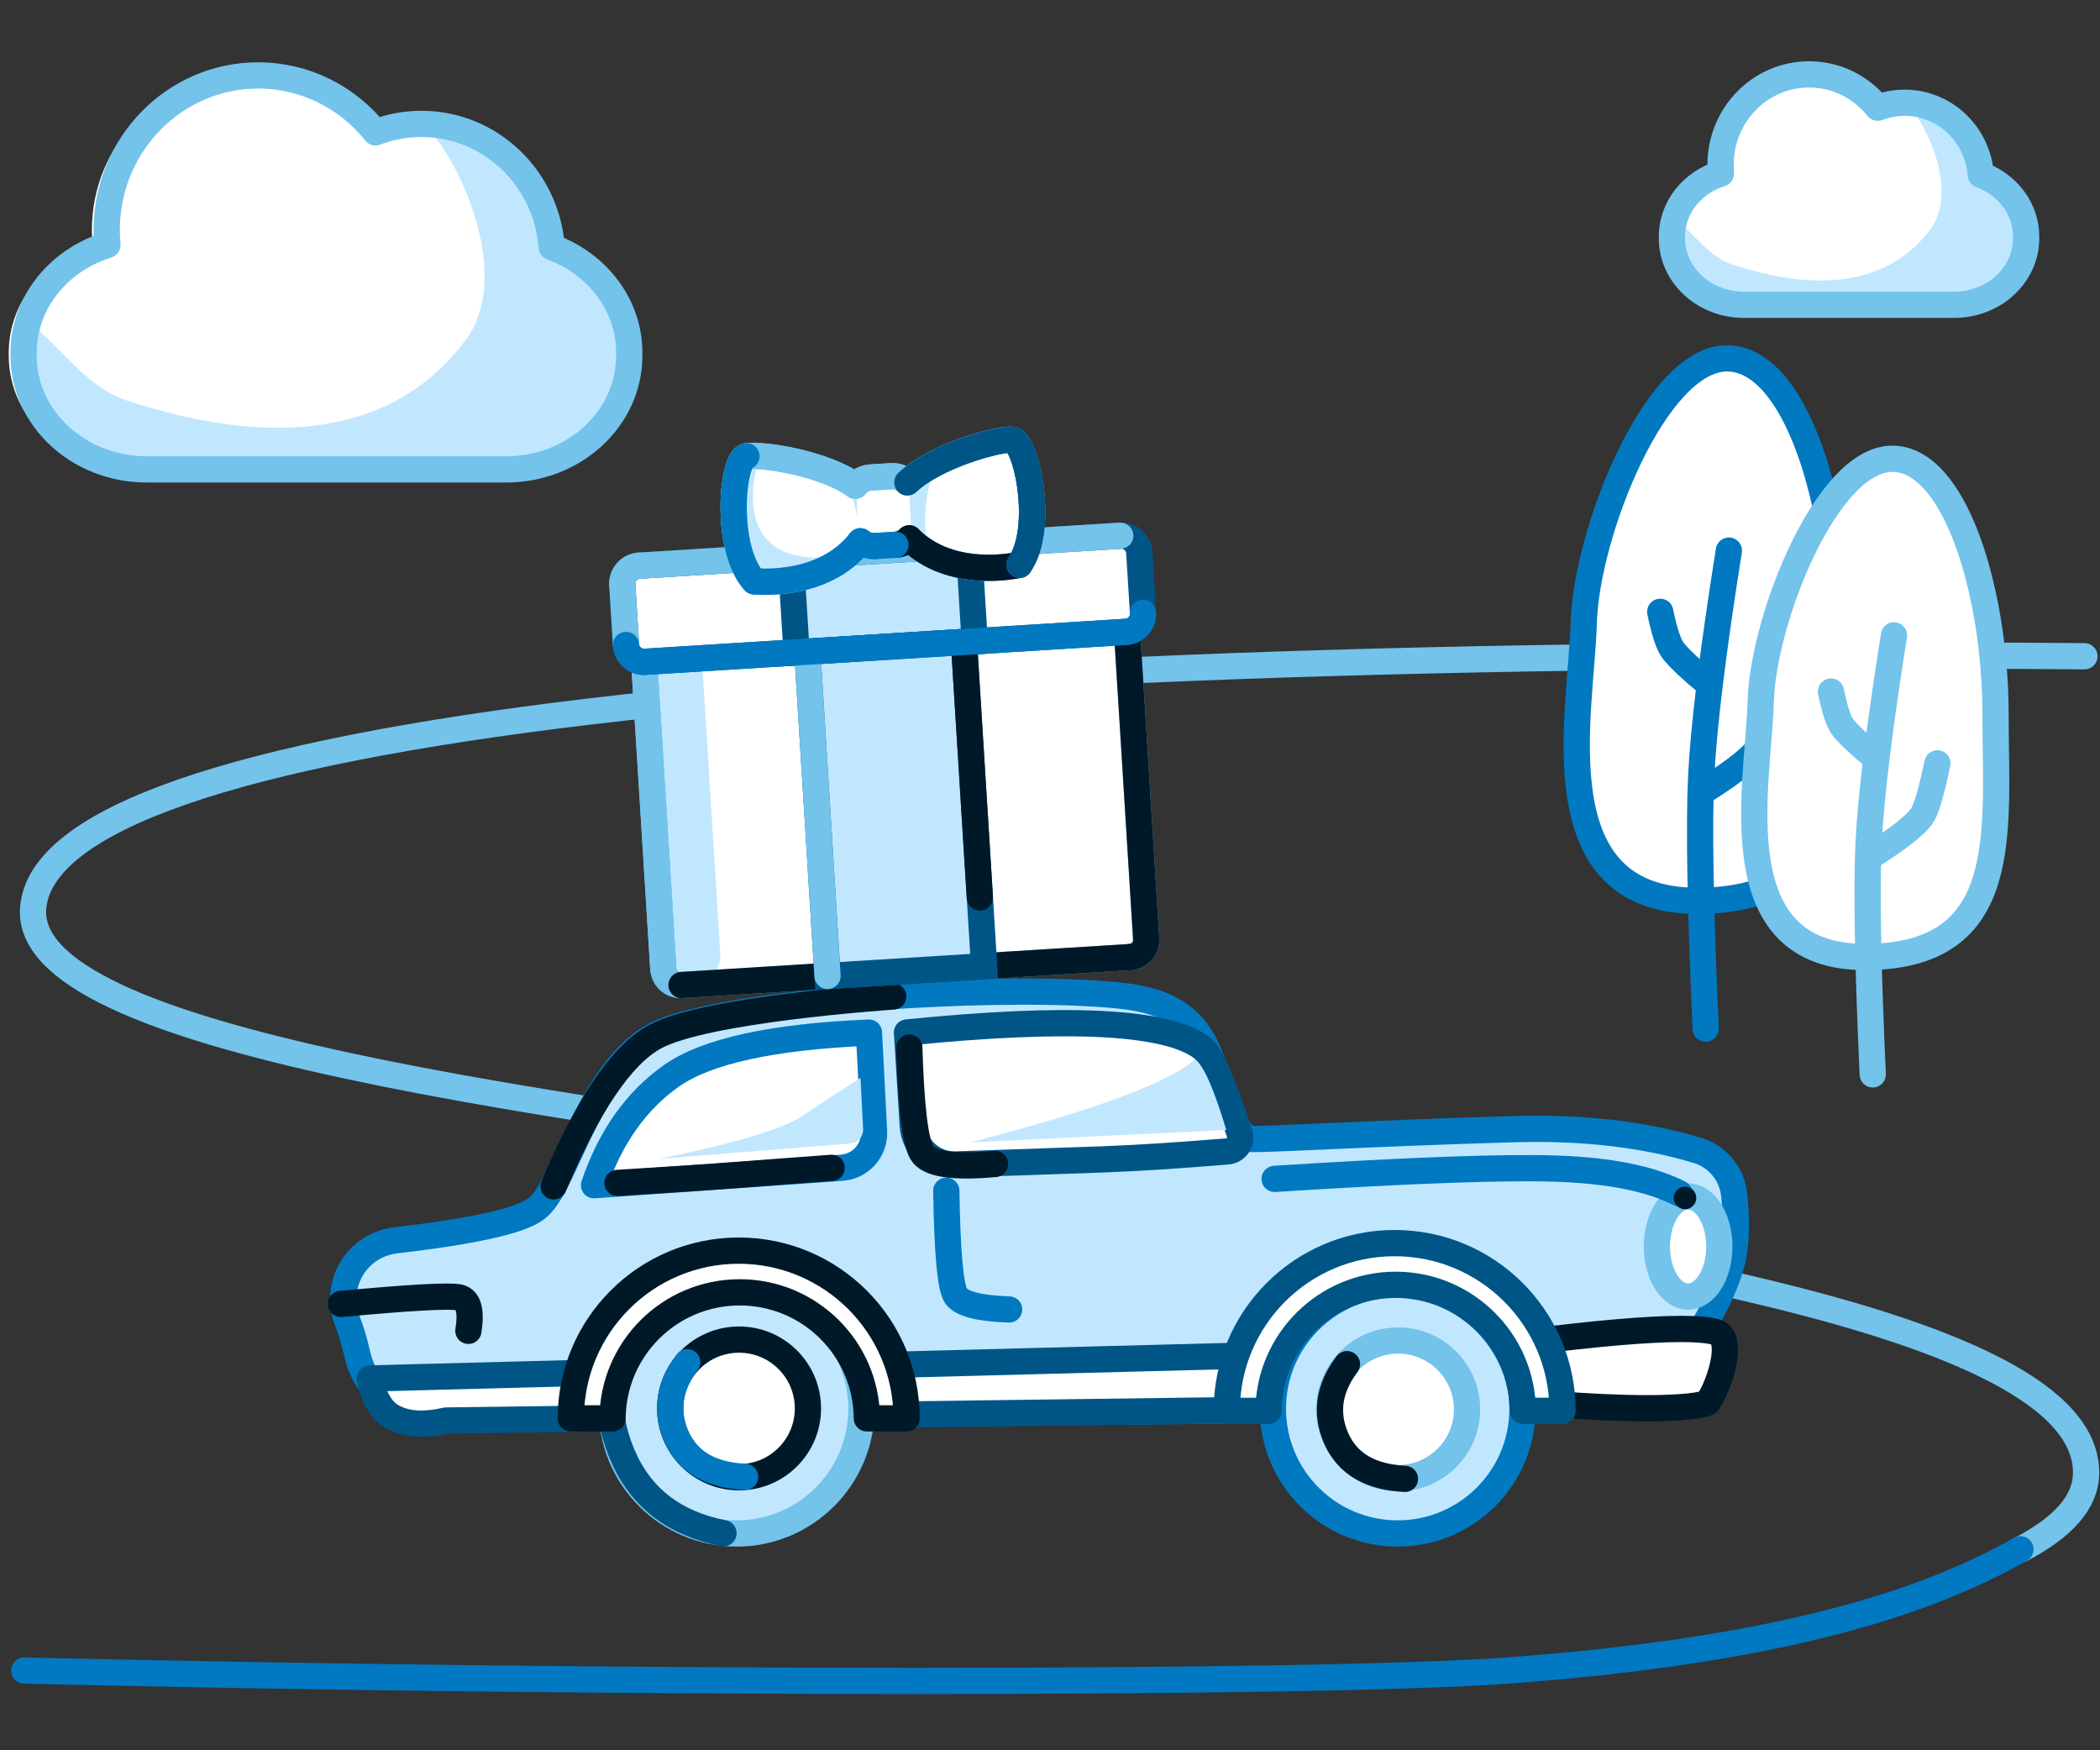 <svg width="240" height="200" viewBox="0 0 240 200" fill="none" xmlns="http://www.w3.org/2000/svg">
<rect x="0" y="0" width="240" height="200" fill="#333333" stroke="none"/>
<g clip-path="url(#clip0_9_17928)">
<path d="M230.921 177.058C235.848 174.491 238.343 171.616 238.407 168.416C239.106 133.062 1.261 134.226 3.793 103.737C5.482 83.41 93.504 73.826 238.221 74.987" stroke="#73C3EB" stroke-width="3" stroke-linecap="round"/>
<path d="M2.773 190.891C69.769 192.474 150.678 192.474 172.23 190.891C202.799 188.644 219.741 183.369 230.908 177.034" stroke="#0078C2" stroke-width="3" stroke-linecap="round"/>
<path d="M114.938 51.408C112.392 61.879 110.853 69.704 110.323 74.885C109.792 80.065 109.627 88.873 109.828 101.307" stroke="#0079C1" stroke-width="3" stroke-linecap="round"/>
<path d="M110.862 79.438C115.046 77.209 117.443 75.518 118.054 74.365C118.666 73.21 119.35 71.21 120.108 68.363" stroke="#0079C1" stroke-width="3" stroke-linecap="round"/>
<path d="M106.104 58.817C106.526 61.162 107.004 62.672 107.54 63.349C108.279 64.285 109.265 65.26 111.375 67.005" stroke="#0079C1" stroke-width="3" stroke-linecap="round"/>
<path fill-rule="evenodd" clip-rule="evenodd" d="M194.11 102.936C212.382 102.826 210.214 87.391 210.214 72.662C210.214 57.934 205.312 40.779 197.243 40.953C189.173 41.127 181.285 60.864 180.998 71.192C180.71 81.522 175.839 103.044 194.11 102.936Z" fill="white"/>
<path fill-rule="evenodd" clip-rule="evenodd" d="M194.11 102.936C212.382 102.826 210.214 87.391 210.214 72.662C210.214 57.934 205.312 40.779 197.243 40.953C189.173 41.127 181.285 60.864 180.998 71.192C180.71 81.522 175.839 103.044 194.11 102.936Z" stroke="#0079C1" stroke-width="3"/>
<path d="M197.584 62.917C195.752 74.444 194.698 83.044 194.424 88.715C194.149 94.386 194.321 103.994 194.938 117.54" stroke="#0079C1" stroke-width="3" stroke-linecap="round"/>
<path d="M194.899 90.259C198.663 87.866 200.803 86.083 201.323 84.908C201.841 83.734 202.395 81.713 202.984 78.845" stroke="#0079C1" stroke-width="3" stroke-linecap="round"/>
<path d="M189.74 69.909C190.218 72.227 190.715 73.713 191.232 74.365C191.948 75.267 193.309 76.545 195.316 78.197" stroke="#0079C1" stroke-width="3" stroke-linecap="round"/>
<path fill-rule="evenodd" clip-rule="evenodd" d="M213.267 109.353C230.049 109.252 228.059 95.077 228.059 81.548C228.059 68.02 223.555 52.264 216.144 52.424C208.732 52.583 201.488 70.71 201.223 80.198C200.959 89.685 196.485 109.454 213.267 109.353Z" fill="white"/>
<path fill-rule="evenodd" clip-rule="evenodd" d="M213.267 109.353C230.049 109.252 228.059 95.077 228.059 81.548C228.059 68.02 223.555 52.264 216.144 52.424C208.732 52.583 201.488 70.71 201.223 80.198C200.959 89.685 196.485 109.454 213.267 109.353Z" stroke="#73C3EB" stroke-width="3"/>
<path d="M216.458 72.597C214.775 83.185 213.808 91.083 213.556 96.291C213.303 101.5 213.461 110.326 214.028 122.767" stroke="#73C3EB" stroke-width="3" stroke-linecap="round"/>
<path d="M213.992 97.709C217.448 95.512 219.415 93.874 219.891 92.795C220.368 91.716 220.877 89.859 221.418 87.226" stroke="#73C3EB" stroke-width="3" stroke-linecap="round"/>
<path d="M209.253 79.019C209.691 81.149 210.149 82.513 210.623 83.112C211.281 83.939 212.531 85.114 214.374 86.631" stroke="#73C3EB" stroke-width="3" stroke-linecap="round"/>
<path fill-rule="evenodd" clip-rule="evenodd" d="M60.711 137.051C63.603 134.523 66.373 121.824 74.008 117.41C81.644 112.996 116.169 111.096 128.792 112.662C141.414 114.229 138.894 123.951 143.012 128.958C144.887 129.029 158.095 128.259 173.015 127.833C181.023 127.604 188.133 128.432 194.345 130.317C197.1 131.153 199.084 133.56 199.379 136.424C199.665 139.196 199.637 141.576 199.296 143.567C198.523 148.077 194.266 154.925 192.511 156.934C189.907 159.915 184.956 161.613 177.658 162.03L49.501 163.218C48.316 163.23 47.145 162.975 46.069 162.474C42.547 160.83 40.406 158.31 39.65 154.912C39.386 153.721 39.016 152.489 38.539 151.217C37.005 147.109 39.092 142.533 43.2 140.999C43.8 140.776 44.423 140.624 45.059 140.55C54.023 139.503 59.239 138.337 60.711 137.051Z" fill="#C1E7FF"/>
<path fill-rule="evenodd" clip-rule="evenodd" d="M49.428 162.027C48.448 162.027 47.461 161.808 46.573 161.394C43.373 159.902 41.49 157.697 40.813 154.653C40.538 153.418 40.149 152.121 39.656 150.8C39.025 149.111 39.089 147.277 39.838 145.636C40.585 143.996 41.928 142.745 43.617 142.114C44.126 141.924 44.657 141.797 45.196 141.733C57.577 140.287 60.428 138.88 61.494 137.948C62.717 136.879 63.755 134.635 65.069 131.796C67.276 127.026 70.021 121.091 74.604 118.441C79.913 115.372 100.81 113.31 116.996 113.31C121.806 113.31 125.834 113.495 128.645 113.843C136.537 114.823 137.87 119.083 139.282 123.592C139.954 125.741 140.65 127.961 142.092 129.714L142.432 130.129L142.967 130.148C143.06 130.152 143.177 130.154 143.317 130.154C144.492 130.154 147.458 130.023 151.563 129.842C157.162 129.595 164.831 129.257 173.048 129.023C173.903 128.999 174.748 128.986 175.583 128.986C182.401 128.986 188.597 129.817 193.997 131.456C196.3 132.154 197.948 134.152 198.194 136.546C198.466 139.196 198.443 141.49 198.121 143.366C197.384 147.674 193.172 154.365 191.613 156.149C189.24 158.867 184.522 160.445 177.589 160.84L49.428 162.027Z" stroke="#0079C1" stroke-width="3"/>
<path fill-rule="evenodd" clip-rule="evenodd" d="M192.926 148.15C194.897 148.15 196.494 145.592 196.494 142.437C196.494 139.281 194.897 136.723 192.926 136.723C190.955 136.723 189.358 139.281 189.358 142.437C189.358 145.592 190.955 148.15 192.926 148.15Z" fill="white"/>
<path fill-rule="evenodd" clip-rule="evenodd" d="M192.926 148.15C194.897 148.15 196.494 145.592 196.494 142.437C196.494 139.281 194.897 136.723 192.926 136.723C190.955 136.723 189.358 139.281 189.358 142.437C189.358 145.592 190.955 148.15 192.926 148.15Z" stroke="#73C3EB" stroke-width="3" stroke-linecap="round" stroke-linejoin="round"/>
<path d="M108.15 136.063C108.254 143.127 108.62 147.125 109.246 148.057C109.873 148.99 111.9 149.514 115.328 149.629" stroke="#0079C1" stroke-width="3" stroke-linecap="round" stroke-linejoin="round"/>
<path d="M145.672 134.706C161.242 133.716 172.024 133.328 178.017 133.542C184.01 133.757 188.646 134.696 191.924 136.36" stroke="#0079C1" stroke-width="3" stroke-linecap="round" stroke-linejoin="round"/>
<path d="M63.275 135.564C67.154 126.305 70.989 120.622 74.779 118.512C80.464 115.348 101.033 113.95 102.087 113.862" stroke="#001928" stroke-width="3" stroke-linecap="round" stroke-linejoin="round"/>
<path fill-rule="evenodd" clip-rule="evenodd" d="M43.151 156.299L192.547 152.396C192.109 156.6 191.077 159.223 189.45 160.264C187.824 161.306 185.875 161.806 183.603 161.766L51.107 163.51C48.286 164.137 45.978 163.931 44.183 162.893C42.875 162.136 41.931 160.773 41.353 158.805C40.993 157.577 41.872 156.332 43.151 156.299Z" fill="white"/>
<path fill-rule="evenodd" clip-rule="evenodd" d="M48.139 162.673C46.84 162.673 45.709 162.4 44.779 161.861C43.561 161.156 42.715 159.696 42.258 157.514L191.191 153.623C190.633 157.342 189.61 158.747 188.808 159.261C187.444 160.135 185.777 160.577 183.855 160.577L183.623 160.575L50.969 162.32L50.849 162.347C49.876 162.563 48.965 162.673 48.139 162.673Z" stroke="#005587" stroke-width="3" stroke-linecap="round" stroke-linejoin="round"/>
<path fill-rule="evenodd" clip-rule="evenodd" d="M172.966 152.365C186.94 150.549 194.934 150.189 196.946 151.287C199.966 152.933 197.227 159.597 196.07 161.026C194.915 162.455 185.283 162.296 176.384 161.533C175.805 159.289 174.665 156.233 172.966 152.365Z" fill="white"/>
<path fill-rule="evenodd" clip-rule="evenodd" d="M188.225 160.915C185.151 160.915 181.302 160.738 177.312 160.415C176.763 158.528 175.883 156.159 174.688 153.346C182.517 152.358 188.38 151.857 192.126 151.857C195.177 151.857 196.115 152.189 196.375 152.332C196.6 152.455 196.913 152.7 197.057 153.419C197.487 155.591 195.903 159.341 195.145 160.277C195.103 160.293 194.095 160.915 188.225 160.915Z" stroke="#001928" stroke-width="3" stroke-linecap="round" stroke-linejoin="round"/>
<path fill-rule="evenodd" clip-rule="evenodd" d="M76.723 122.94C80.74 120.108 88.268 118.46 99.31 117.994L99.888 129.271C99.999 131.432 98.36 133.284 96.202 133.436L67.889 135.429C69.761 129.935 72.705 125.772 76.723 122.94Z" fill="white"/>
<path fill-rule="evenodd" clip-rule="evenodd" d="M76.723 122.94C80.74 120.108 88.268 118.46 99.31 117.994L99.888 129.271C99.999 131.432 98.36 133.284 96.202 133.436L67.889 135.429C69.761 129.935 72.705 125.772 76.723 122.94Z" stroke="#0079C1" stroke-width="3" stroke-linecap="round" stroke-linejoin="round"/>
<path fill-rule="evenodd" clip-rule="evenodd" d="M98.344 123.171L98.64 129.001C98.684 129.859 98.037 130.597 97.181 130.665L75.238 132.428C83.918 130.678 89.414 129.032 91.725 127.492C94.035 125.951 96.241 124.511 98.344 123.171Z" fill="#C1E7FF"/>
<path fill-rule="evenodd" clip-rule="evenodd" d="M137.353 119.708C133.354 116.698 122.122 116.122 103.654 117.979L104.315 128.596C104.475 131.17 106.654 133.148 109.231 133.062C116.689 132.812 122.241 132.62 125.887 132.486C129.803 132.344 134.602 132.037 140.285 131.568C141.159 131.496 141.809 130.729 141.737 129.855C141.727 129.732 141.703 129.611 141.665 129.495C139.79 123.722 138.352 120.459 137.353 119.708Z" fill="white"/>
<path fill-rule="evenodd" clip-rule="evenodd" d="M137.353 119.708C133.354 116.698 122.122 116.122 103.654 117.979L104.315 128.596C104.475 131.17 106.654 133.148 109.231 133.062C116.689 132.812 122.241 132.62 125.887 132.486C129.803 132.344 134.602 132.037 140.285 131.568C141.159 131.496 141.809 130.729 141.737 129.855C141.727 129.732 141.703 129.611 141.665 129.495C139.79 123.722 138.352 120.459 137.353 119.708Z" stroke="#005587" stroke-width="3" stroke-linecap="round" stroke-linejoin="round"/>
<path d="M103.921 119.712C104.119 126.368 104.59 130.358 105.333 131.682C106.076 133.005 108.872 133.445 113.72 133.004" stroke="#001928" stroke-width="3" stroke-linecap="round" stroke-linejoin="round"/>
<path d="M70.567 135.173C76.926 134.78 81.695 134.46 84.872 134.212C88.048 133.964 91.441 133.709 95.048 133.448" stroke="#001928" stroke-width="3" stroke-linecap="round" stroke-linejoin="round"/>
<path fill-rule="evenodd" clip-rule="evenodd" d="M192.571 138.177C193.284 138.177 193.862 137.599 193.862 136.886C193.862 136.174 193.284 135.596 192.571 135.596C191.858 135.596 191.28 136.174 191.28 136.886C191.28 137.599 191.858 138.177 192.571 138.177Z" fill="#001928"/>
<path fill-rule="evenodd" clip-rule="evenodd" d="M136.589 121.028C133.657 123.69 125.088 126.86 110.882 130.539L140.145 129.119C138.756 124.48 137.57 121.783 136.589 121.028Z" fill="#C1E7FF"/>
<path fill-rule="evenodd" clip-rule="evenodd" d="M159.736 175.225C167.613 175.225 173.998 168.847 173.998 160.979C173.998 153.111 167.613 146.733 159.736 146.733C151.859 146.733 145.474 153.111 145.474 160.979C145.474 168.847 151.859 175.225 159.736 175.225Z" fill="#C1E7FF"/>
<path fill-rule="evenodd" clip-rule="evenodd" d="M159.736 175.225C167.613 175.225 173.998 168.847 173.998 160.979C173.998 153.111 167.613 146.733 159.736 146.733C151.859 146.733 145.474 153.111 145.474 160.979C145.474 168.847 151.859 175.225 159.736 175.225Z" stroke="#0079C1" stroke-width="3" stroke-linecap="round" stroke-linejoin="round"/>
<path fill-rule="evenodd" clip-rule="evenodd" d="M159.789 168.905C164.137 168.905 167.661 165.384 167.661 161.042C167.661 156.699 164.137 153.178 159.789 153.178C155.441 153.178 151.917 156.699 151.917 161.042C151.917 165.384 155.441 168.905 159.789 168.905Z" fill="white"/>
<path fill-rule="evenodd" clip-rule="evenodd" d="M159.789 168.905C164.137 168.905 167.661 165.384 167.661 161.042C167.661 156.699 164.137 153.178 159.789 153.178C155.441 153.178 151.917 156.699 151.917 161.042C151.917 165.384 155.441 168.905 159.789 168.905Z" stroke="#73C3EB" stroke-width="3" stroke-linecap="round" stroke-linejoin="round"/>
<path d="M153.94 155.882C151.855 158.665 151.449 161.497 152.719 164.376C153.99 167.254 156.605 168.791 160.566 168.986" stroke="#001928" stroke-width="3" stroke-linecap="round" stroke-linejoin="round"/>
<path fill-rule="evenodd" clip-rule="evenodd" d="M174.037 161.213C173.975 153.249 167.492 146.812 159.505 146.812C151.515 146.812 145.03 153.253 144.972 161.22C143.494 161.218 141.904 161.216 140.201 161.213C140.201 150.627 148.792 142.046 159.39 142.046C169.986 142.046 178.577 150.627 178.577 161.213H174.037Z" fill="white"/>
<path fill-rule="evenodd" clip-rule="evenodd" d="M174.037 161.213C173.975 153.249 167.492 146.812 159.505 146.812C151.515 146.812 145.03 153.253 144.972 161.22C143.494 161.218 141.904 161.216 140.201 161.213C140.201 150.627 148.792 142.046 159.39 142.046C169.986 142.046 178.577 150.627 178.577 161.213H174.037Z" stroke="#005587" stroke-width="3" stroke-linecap="round" stroke-linejoin="round"/>
<path fill-rule="evenodd" clip-rule="evenodd" d="M84.185 175.225C92.061 175.225 98.447 168.847 98.447 160.979C98.447 153.111 92.061 146.733 84.185 146.733C76.308 146.733 69.923 153.111 69.923 160.979C69.923 168.847 76.308 175.225 84.185 175.225Z" fill="#C1E7FF"/>
<path fill-rule="evenodd" clip-rule="evenodd" d="M84.185 175.225C92.061 175.225 98.447 168.847 98.447 160.979C98.447 153.111 92.061 146.733 84.185 146.733C76.308 146.733 69.923 153.111 69.923 160.979C69.923 168.847 76.308 175.225 84.185 175.225Z" stroke="#73C3EB" stroke-width="3" stroke-linecap="round" stroke-linejoin="round"/>
<path fill-rule="evenodd" clip-rule="evenodd" d="M84.463 168.799C88.811 168.799 92.335 165.278 92.335 160.936C92.335 156.593 88.811 153.072 84.463 153.072C80.115 153.072 76.591 156.593 76.591 160.936C76.591 165.278 80.115 168.799 84.463 168.799Z" fill="white"/>
<path fill-rule="evenodd" clip-rule="evenodd" d="M84.463 168.799C88.811 168.799 92.335 165.278 92.335 160.936C92.335 156.593 88.811 153.072 84.463 153.072C80.115 153.072 76.591 156.593 76.591 160.936C76.591 165.278 80.115 168.799 84.463 168.799Z" stroke="#001928" stroke-width="3" stroke-linecap="round" stroke-linejoin="round"/>
<path d="M78.534 155.653C76.45 158.437 76.043 161.268 77.313 164.147C78.584 167.026 81.199 168.563 85.16 168.757" stroke="#0079C1" stroke-width="3" stroke-linecap="round" stroke-linejoin="round"/>
<path d="M73.493 148.77C69.429 154.479 68.635 160.285 71.112 166.188C73.167 171.082 77.025 174.085 82.686 175.197" stroke="#005587" stroke-width="3" stroke-linecap="round" stroke-linejoin="round"/>
<path fill-rule="evenodd" clip-rule="evenodd" d="M99.072 162.073C99.01 154.109 92.527 147.672 84.539 147.672C76.549 147.672 70.065 154.113 70.007 162.08C68.528 162.078 66.938 162.076 65.236 162.073C65.236 151.487 73.826 142.906 84.424 142.906C95.02 142.906 103.611 151.487 103.611 162.073H99.072Z" fill="white"/>
<path fill-rule="evenodd" clip-rule="evenodd" d="M99.072 162.073C99.01 154.109 92.527 147.672 84.539 147.672C76.549 147.672 70.065 154.113 70.007 162.08C68.528 162.078 66.938 162.076 65.236 162.073C65.236 151.487 73.826 142.906 84.424 142.906C95.02 142.906 103.611 151.487 103.611 162.073H99.072Z" stroke="#001928" stroke-width="3" stroke-linecap="round" stroke-linejoin="round"/>
<path d="M38.956 148.999C46.919 148.255 51.431 148.008 52.489 148.258C53.547 148.507 53.895 149.778 53.531 152.071" stroke="#001928" stroke-width="3" stroke-linecap="round" stroke-linejoin="round"/>
<path fill-rule="evenodd" clip-rule="evenodd" d="M129.158 109.365L77.887 112.557C76.806 112.625 75.877 111.803 75.809 110.722L73.133 67.73C73.065 66.649 73.887 65.719 74.967 65.651L126.237 62.459C127.317 62.391 128.248 63.213 128.315 64.294L130.992 107.287C131.059 108.367 130.238 109.298 129.158 109.365Z" fill="white"/>
<path fill-rule="evenodd" clip-rule="evenodd" d="M79.274 112.47C77.488 112.581 75.935 111.211 75.824 109.424L73.794 76.828C73.682 75.041 75.053 73.489 76.84 73.377C78.627 73.266 80.179 74.637 80.291 76.423L82.32 109.02C82.431 110.806 81.061 112.359 79.274 112.47Z" fill="#C1E7FF"/>
<path fill-rule="evenodd" clip-rule="evenodd" d="M129.158 109.365L77.887 112.557C76.806 112.625 75.877 111.803 75.809 110.722L73.133 67.73C73.065 66.649 73.887 65.719 74.967 65.651L126.237 62.459C127.317 62.391 128.248 63.213 128.315 64.294L130.992 107.287C131.059 108.367 130.238 109.298 129.158 109.365Z" stroke="#70C0EB" stroke-width="3" stroke-linecap="round"/>
<path d="M130.992 107.287C131.059 108.367 130.238 109.298 129.158 109.365" stroke="#001928" stroke-width="3" stroke-linecap="round" stroke-linejoin="round"/>
<path d="M75.809 110.722L73.131 67.73" stroke="#73C3EB" stroke-width="3" stroke-linecap="round" stroke-linejoin="round"/>
<path d="M128.315 64.294L130.992 107.287" stroke="#001928" stroke-width="3" stroke-linecap="round" stroke-linejoin="round"/>
<path d="M129.158 109.365L77.887 112.557" stroke="#001928" stroke-width="3" stroke-linecap="round" stroke-linejoin="round"/>
<path fill-rule="evenodd" clip-rule="evenodd" d="M128.712 72.198L73.72 75.622C72.594 75.692 71.616 74.829 71.546 73.703L71.116 66.812C71.047 65.687 71.91 64.709 73.035 64.638L128.028 61.215C129.153 61.144 130.132 62.008 130.202 63.134L130.631 70.024C130.701 71.15 129.837 72.128 128.712 72.198Z" fill="white"/>
<path fill-rule="evenodd" clip-rule="evenodd" d="M128.712 72.198L73.72 75.622C72.594 75.692 71.616 74.829 71.546 73.703L71.116 66.812C71.047 65.687 71.91 64.709 73.035 64.638L128.028 61.215C129.153 61.144 130.132 62.008 130.202 63.134L130.631 70.024C130.701 71.15 129.837 72.128 128.712 72.198Z" stroke="#005587" stroke-width="3" stroke-linecap="round" stroke-linejoin="round"/>
<path fill-rule="evenodd" clip-rule="evenodd" d="M91.037 74.544L111.393 73.276L110.71 62.293L90.353 63.561L91.037 74.544Z" fill="#C1E7FF"/>
<path fill-rule="evenodd" clip-rule="evenodd" d="M91.037 74.544L111.393 73.276L110.71 62.293L90.353 63.561L91.037 74.544Z" stroke="#005587" stroke-width="3" stroke-linecap="round"/>
<path fill-rule="evenodd" clip-rule="evenodd" d="M112.471 110.404L94.573 111.518L92.266 74.467L110.164 73.352L111.982 102.549L112.471 110.404Z" fill="#C1E7FF"/>
<path fill-rule="evenodd" clip-rule="evenodd" d="M112.471 110.404L94.573 111.518L92.266 74.467L110.164 73.352L111.982 102.549L112.471 110.404Z" stroke="#005587" stroke-width="3" stroke-linecap="round"/>
<path d="M94.573 111.518L92.266 74.467" stroke="#73C3EB" stroke-width="3" stroke-linecap="round" stroke-linejoin="round"/>
<path d="M73.035 64.638L128.027 61.214" stroke="#73C3EB" stroke-width="3" stroke-linecap="round" stroke-linejoin="round"/>
<path d="M71.117 66.812C71.047 65.686 71.91 64.708 73.036 64.638" stroke="#73C3EB" stroke-width="3" stroke-linecap="round" stroke-linejoin="round"/>
<path d="M71.546 73.704L71.117 66.812" stroke="#73C3EB" stroke-width="3" stroke-linecap="round" stroke-linejoin="round"/>
<path d="M130.63 70.024C130.7 71.15 129.836 72.128 128.711 72.198" stroke="#0079C1" stroke-width="3" stroke-linecap="round" stroke-linejoin="round"/>
<path d="M110.165 73.353L111.982 102.549" stroke="#001928" stroke-width="3" stroke-linecap="round" stroke-linejoin="round"/>
<path d="M73.719 75.622C72.593 75.692 71.615 74.829 71.545 73.703" stroke="#0079C1" stroke-width="3" stroke-linecap="round" stroke-linejoin="round"/>
<path d="M128.712 72.198L73.72 75.622" stroke="#0079C1" stroke-width="3" stroke-linecap="round" stroke-linejoin="round"/>
<path fill-rule="evenodd" clip-rule="evenodd" d="M115.607 50.247C113.987 50.152 106.886 52.099 103.699 55.124C103.226 54.651 102.563 54.373 101.847 54.417L99.507 54.563C98.787 54.607 98.16 54.971 97.75 55.506C94.215 52.892 86.912 51.838 85.314 52.133C83.636 52.443 82.783 62.677 86.204 66.424C86.204 66.424 94.133 67.307 98.324 61.855C98.779 62.227 99.367 62.438 99.996 62.399L102.336 62.254C102.959 62.215 103.511 61.937 103.915 61.518C108.75 66.394 116.498 64.537 116.498 64.537C119.427 60.395 117.31 50.347 115.607 50.247Z" fill="white"/>
<path fill-rule="evenodd" clip-rule="evenodd" d="M115.607 50.247C113.987 50.152 106.886 52.099 103.699 55.124C103.226 54.651 102.563 54.373 101.847 54.417L99.507 54.563C98.787 54.607 98.16 54.971 97.75 55.506C94.215 52.892 86.912 51.838 85.314 52.133C83.636 52.443 82.783 62.677 86.204 66.424C86.204 66.424 94.133 67.307 98.324 61.855C98.779 62.227 99.367 62.438 99.996 62.399L102.336 62.254C102.959 62.215 103.511 61.937 103.915 61.518C108.75 66.394 116.498 64.537 116.498 64.537C119.427 60.395 117.31 50.347 115.607 50.247Z" stroke="#70C0EB" stroke-width="3" stroke-linecap="round" stroke-linejoin="round"/>
<path fill-rule="evenodd" clip-rule="evenodd" d="M85.314 52.133C83.636 52.444 82.783 62.677 86.204 66.424C86.204 66.424 90.541 66.906 94.495 64.953C95.844 64.074 96.823 63.432 96.832 63.426C81.878 65.876 86.828 52.12 86.83 52.116C86.155 52.07 85.626 52.076 85.314 52.133Z" fill="#C1E7FF"/>
<path fill-rule="evenodd" clip-rule="evenodd" d="M107.025 52.684C105.752 53.442 104.618 54.315 103.837 55.281L104.217 61.382C104.822 62.111 105.478 62.715 106.162 63.215C105.105 58.983 106.211 54.875 107.025 52.684Z" fill="#C1E7FF"/>
<path fill-rule="evenodd" clip-rule="evenodd" d="M104.584 60.035C101.813 61.379 99.108 60.941 97.48 60.43C97.695 61.609 98.77 62.475 99.996 62.399L102.335 62.254C103.544 62.179 104.492 61.211 104.584 60.035Z" fill="#C1E7FF"/>
<path fill-rule="evenodd" clip-rule="evenodd" d="M97.932 56.276L97.945 59.073C97.945 59.073 97.418 55.679 96.31 55.039L97.932 56.276Z" fill="#C1E7FF"/>
<path fill-rule="evenodd" clip-rule="evenodd" d="M115.607 50.247C113.987 50.152 106.886 52.099 103.699 55.124C103.226 54.651 102.563 54.373 101.847 54.417L99.507 54.563C98.787 54.607 98.16 54.971 97.75 55.506C94.215 52.892 86.912 51.838 85.314 52.133C83.636 52.443 82.783 62.677 86.204 66.424C86.204 66.424 94.133 67.307 98.324 61.855C98.779 62.227 99.367 62.438 99.996 62.399L102.336 62.254C102.959 62.215 103.511 61.937 103.915 61.518C108.75 66.394 116.498 64.537 116.498 64.537C119.427 60.395 117.31 50.347 115.607 50.247Z" stroke="#73C3EB" stroke-width="3" stroke-linecap="round" stroke-linejoin="round"/>
<path d="M86.204 66.422C86.204 66.422 94.134 67.306 98.324 61.855" stroke="#0079C1" stroke-width="3" stroke-linecap="round" stroke-linejoin="round"/>
<path d="M85.314 52.133C83.636 52.444 82.783 62.677 86.204 66.424" stroke="#0079C1" stroke-width="3" stroke-linecap="round" stroke-linejoin="round"/>
<path d="M98.324 61.855C98.778 62.227 99.367 62.438 99.995 62.4" stroke="#0079C1" stroke-width="3" stroke-linecap="round" stroke-linejoin="round"/>
<path d="M103.915 61.519C108.75 66.395 116.497 64.538 116.497 64.538" stroke="#001928" stroke-width="3" stroke-linecap="round" stroke-linejoin="round"/>
<path d="M102.335 62.254C102.958 62.215 103.511 61.938 103.914 61.52" stroke="#001928" stroke-width="3" stroke-linecap="round"/>
<path d="M99.996 62.399L102.336 62.253" stroke="#0079C1" stroke-width="3" stroke-linecap="round" stroke-linejoin="round"/>
<path d="M116.497 64.537C119.427 60.395 117.309 50.347 115.606 50.247" stroke="#005587" stroke-width="3" stroke-linecap="round" stroke-linejoin="round"/>
<path d="M116.497 64.537C119.427 60.395 117.309 50.347 115.606 50.247" stroke="#005587" stroke-width="3" stroke-linecap="round"/>
<path fill-rule="evenodd" clip-rule="evenodd" d="M115.607 50.247C113.987 50.152 106.886 52.099 103.699 55.124L115.607 50.247Z" fill="white"/>
<path d="M115.607 50.247C113.987 50.152 106.886 52.099 103.699 55.124" stroke="#005587" stroke-width="3" stroke-linecap="round" stroke-linejoin="round"/>
<path fill-rule="evenodd" clip-rule="evenodd" d="M61.355 28.234C66.549 30.144 70.219 34.829 70.219 40.305V40.648C70.219 47.82 63.921 53.635 56.155 53.635H35.61H15.066C7.297 53.635 1 47.82 1 40.648V40.305C1 34.58 5.012 29.72 10.582 27.992C10.528 27.428 10.501 26.857 10.501 26.278C10.501 16.526 18.25 8.619 27.805 8.619C33.218 8.619 38.051 11.154 41.224 15.126C42.855 14.501 44.623 14.159 46.467 14.159C54.331 14.159 60.773 20.362 61.355 28.234Z" fill="white"/>
<path fill-rule="evenodd" clip-rule="evenodd" d="M53.265 38.793C45.372 49.46 31.857 51.477 14.458 45.756C9.713 44.196 6.851 39.374 3.21 36.816C2.875 37.928 2.698 39.097 2.698 40.307V40.648C2.698 47.819 8.994 53.635 16.761 53.635H37.306H57.851C65.619 53.635 71.916 47.819 71.916 40.648V40.307C71.916 34.829 68.245 30.145 63.051 28.235C62.479 20.496 56.244 14.37 48.564 14.164C53.703 20.026 58.153 32.186 53.265 38.793Z" fill="#C1E7FF"/>
<path fill-rule="evenodd" clip-rule="evenodd" d="M63.051 28.234C68.245 30.144 71.915 34.829 71.915 40.305V40.648C71.915 47.82 65.617 53.635 57.851 53.635H37.306H16.762C8.993 53.635 2.697 47.82 2.697 40.648V40.305C2.697 34.58 6.708 29.72 12.278 27.992C12.224 27.428 12.197 26.857 12.197 26.278C12.197 16.526 19.946 8.619 29.501 8.619C34.914 8.619 39.747 11.154 42.92 15.126C44.551 14.501 46.319 14.159 48.164 14.159C56.027 14.159 62.47 20.362 63.051 28.234Z" stroke="#73C3EB" stroke-width="3" stroke-linecap="round" stroke-linejoin="round"/>
<path fill-rule="evenodd" clip-rule="evenodd" d="M225.382 19.973C228.419 21.088 230.566 23.828 230.566 27.032V27.233C230.566 31.427 226.883 34.828 222.34 34.828H210.324H198.31C193.766 34.828 190.083 31.427 190.083 27.233V27.032C190.083 23.683 192.43 20.84 195.687 19.829C195.655 19.5 195.64 19.166 195.64 18.828C195.64 13.123 200.171 8.5 205.76 8.5C208.926 8.5 211.752 9.984 213.608 12.306C214.562 11.941 215.596 11.741 216.675 11.741C221.274 11.741 225.041 15.368 225.382 19.973Z" fill="white"/>
<path fill-rule="evenodd" clip-rule="evenodd" d="M220.651 26.147C216.035 32.385 208.13 33.565 197.955 30.219C195.179 29.307 193.505 26.487 191.377 24.991C191.18 25.64 191.077 26.325 191.077 27.032V27.232C191.077 31.426 194.758 34.827 199.301 34.827H211.317H223.333C227.876 34.827 231.559 31.426 231.559 27.232V27.032C231.559 23.829 229.412 21.089 226.375 19.972C226.04 15.446 222.393 11.863 217.901 11.743C220.907 15.171 223.509 22.283 220.651 26.147Z" fill="#C1E7FF"/>
<path fill-rule="evenodd" clip-rule="evenodd" d="M226.374 19.973C229.412 21.088 231.559 23.828 231.559 27.032V27.233C231.559 31.427 227.876 34.828 223.333 34.828H211.317H199.303C194.759 34.828 191.076 31.427 191.076 27.233V27.032C191.076 23.683 193.423 20.84 196.68 19.829C196.648 19.5 196.633 19.166 196.633 18.828C196.633 13.123 201.164 8.5 206.753 8.5C209.919 8.5 212.745 9.984 214.601 12.306C215.555 11.941 216.588 11.741 217.668 11.741C222.267 11.741 226.034 15.368 226.374 19.973Z" stroke="#73C3EB" stroke-width="3" stroke-linecap="round" stroke-linejoin="round"/>
</g>
<defs>
<clipPath id="clip0_9_17928">
<rect width="240" height="200" fill="white"/>
</clipPath>
</defs>
</svg>
